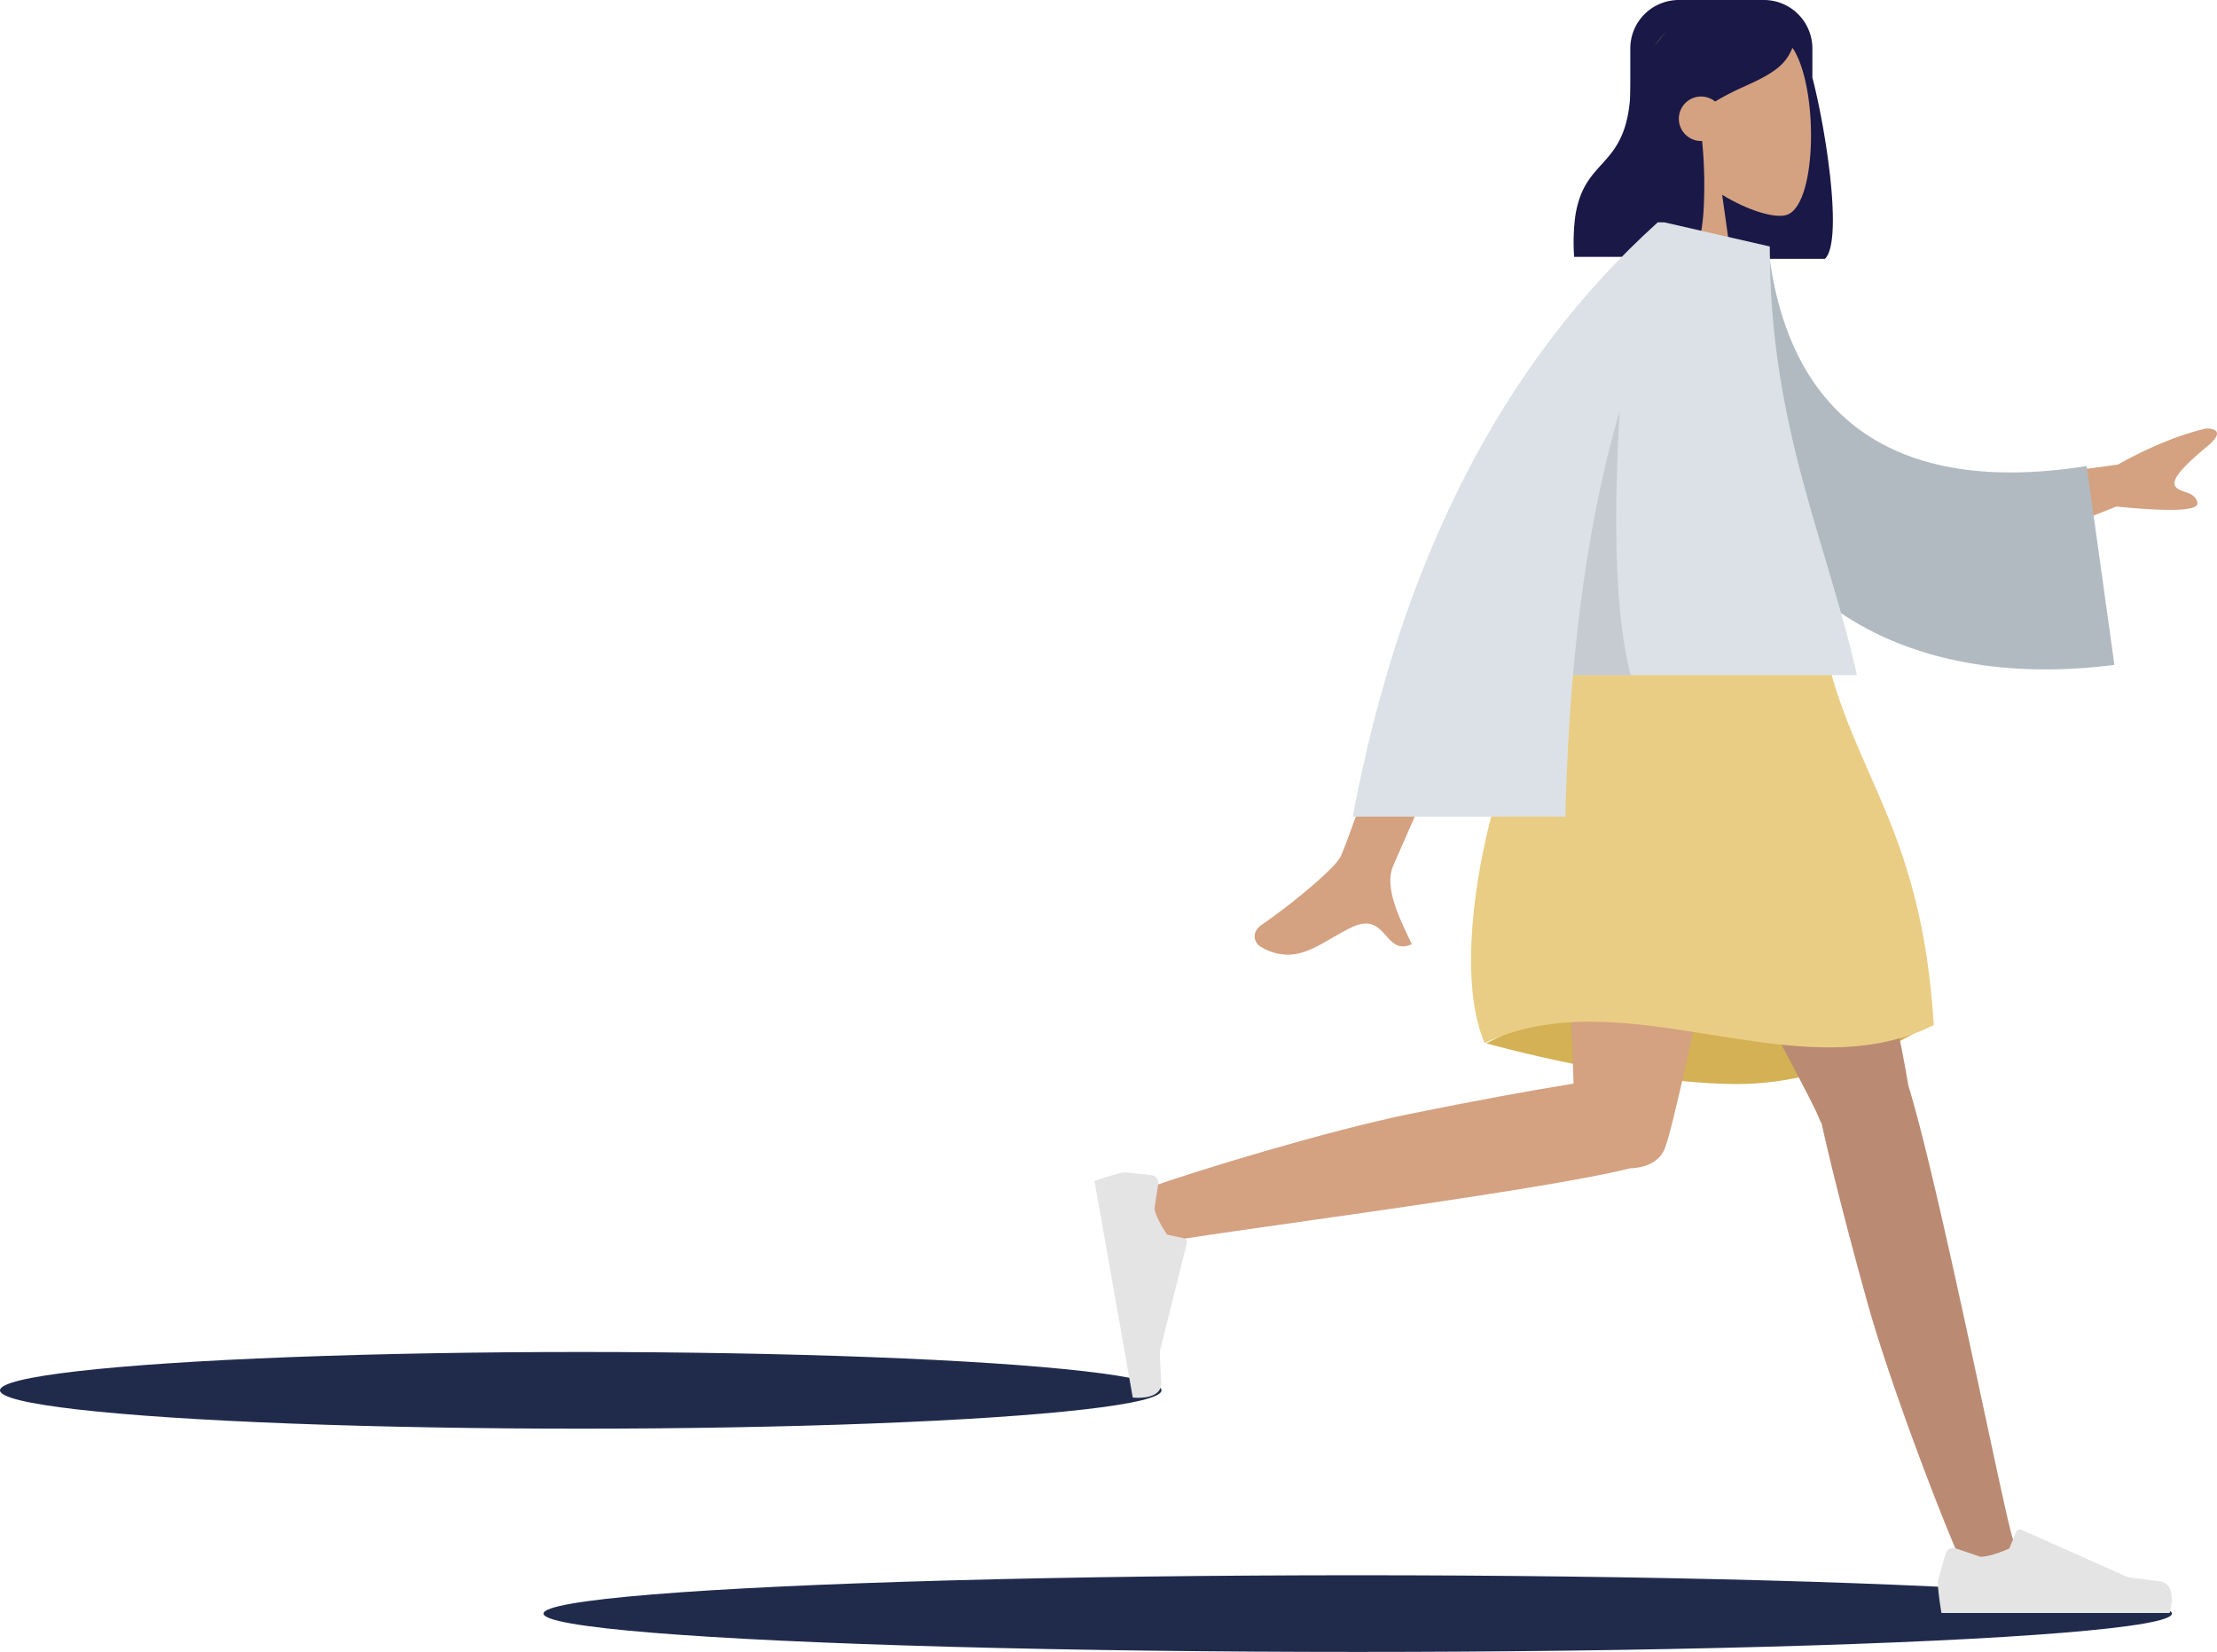 <svg xmlns="http://www.w3.org/2000/svg" width="983" height="732.5" viewBox="0 0 983 732.5"><g transform="translate(418 -1721.5)"><ellipse cx="257.5" cy="17" rx="257.5" ry="17" transform="translate(-418 2321)" fill="#202b4c"></ellipse><ellipse cx="361" cy="17" rx="361" ry="17" transform="translate(-177 2420)" fill="#202b4c"></ellipse><g transform="translate(67.033 1721.5)"><g transform="translate(212.71)"><path d="M34.3,114.766l0-.041H21.5A21.5,21.5,0,0,1,0,93.226V21.5A21.5,21.5,0,0,1,21.5,0H59.233a21.5,21.5,0,0,1,21.5,21.5V34.395c6.117,23.483,13.627,72.526,5.593,80.372Z" transform="translate(25.119)" fill="#191847"></path><g transform="translate(30.409 6.826)"><path d="M0,131,14.754,61.893C6.526,52.187.956,40.291,1.887,26.963,4.569-11.44,57.766-2.992,68.113,16.391S77.232,84.94,63.858,88.4c-5.334,1.382-16.7-2-28.259-9.007L42.858,131Z" transform="translate(-0.152 0.174)" fill="#d4a181"></path></g><path d="M52.241,112.1H.212A93.291,93.291,0,0,1,.505,95.84,44.681,44.681,0,0,1,3.12,84.774c2.349-6.035,5.817-9.857,9.172-13.553C18.7,64.158,25.33,56.855,25.33,33.885c.452-.441.9-.887,1.338-1.317,1.279-1.264,2.483-2.454,3.692-3.531L30.3,27.643a72.352,72.352,0,0,1,9.354-13.821,47.866,47.866,0,0,1,10.813-9.5A26.713,26.713,0,0,1,64.592,0c9.251,0,16.494,1.912,22.143,5.847,4.933,3.436,8.028,7.982,10.759,11.994l.013.019a21.051,21.051,0,0,1-8.2,11.353c-3.808,2.835-8.5,5-13.468,7.282a117.945,117.945,0,0,0-13.11,6.725,9.863,9.863,0,1,0-6.218,17.515c.149,0,.3,0,.449-.01a198.328,198.328,0,0,1,.6,31.51c-.525,7.206-1.875,16.5-5.321,19.869Z" transform="translate(0 1.793)" fill="#191847"></path></g><g transform="translate(0 279.105)"><path d="M0,28.261S64.557,46.3,111.4,46.3s87.012-27.784,87.012-27.784S135.233,0,94.353,0,0,28.261,0,28.261Z" transform="translate(173.975 155.28)" fill="#d3b154"></path><path d="M108.122,211.211a10.136,10.136,0,0,1-1.043-2.036C101.326,193.973,9.18,29.982,0,0H103.743c6.98,22.8,38.394,165.85,42.816,194.391,13.949,45.021,42.67,190.828,46.336,200.929,3.857,10.626-17.845,21.7-23.628,8.632-9.2-20.786-31.127-78.3-40.889-113.42C119.225,257.609,111.773,227.989,108.122,211.211Z" transform="translate(214.507 7.709)" fill="#ba8b72"></path><path d="M220.365,231.232C178.238,241.871,24.144,261.1,13.57,264.121c-10.878,3.1-20.416-19.3-6.97-24.153,21.394-7.722,80.346-25.564,116.088-32.845,28.749-5.856,54.983-10.635,72.6-13.433C193.791,144.256,186.97,25.622,191.441,0h91.793c-4.287,24.57-40.528,203.849-47.263,221.794-2.138,6.407-8.516,9.238-15.606,9.438Z" transform="translate(17.387 7.709)" fill="#d4a181"></path><g transform="matrix(0.174, 0.985, -0.985, 0.174, 35.164, 236.859)"><path d="M7.729,8.453A3.455,3.455,0,0,0,3.3,10.783L0,22.4c0,4.673,1.557,13.639,1.557,13.639H99s3.8-12.557-4.385-13.558-13.6-1.808-13.6-1.808L35.728.482a1.728,1.728,0,0,0-2.3.919L30.516,8.463S22.94,12,18.2,12Z" transform="translate(0 -0.332)" fill="#e4e4e4"></path></g><g transform="translate(374.177 399.088)"><path d="M8.026,8.759a3.589,3.589,0,0,0-4.6,2.417L0,23.23c0,4.849,1.617,14.151,1.617,14.151H102.8s3.944-13.029-4.554-14.068-14.119-1.876-14.119-1.876L37.1.488a1.8,1.8,0,0,0-2.389.954L31.689,8.769S23.822,12.437,18.9,12.437Z" transform="translate(0 -0.332)" fill="#e4e4e4"></path></g><path d="M41.908,8.247s60.675-17.345,114.82,0C169.286,65.5,199.8,88.22,205.167,176c-61,30.284-136.348-21.6-199.14,7.935C-11.913,142.621,13.2,43.138,41.908,8.247Z" transform="translate(167.216 -0.538)" fill="#e9cd84"></path></g><g transform="translate(71.274 98.592)"><path d="M2.2,229.442c-2-1.234-4.195-5.879,1.1-9.509,13.2-9.044,32.224-24.873,34.794-30.082C43.355,179.193,89.356,42.036,89.356,42.036l39.286.148S64.026,187.474,61.258,194.327c-4.151,10.279,4.634,25.934,8.39,34.348-5.921,2.647-8.672-.732-11.684-4.111-3.21-3.6-6.719-7.207-14.682-3.5-10.191,4.737-18.617,12.257-28.66,12.256A23.318,23.318,0,0,1,2.2,229.442ZM311.873,25.654,382.708,16Q403.963,4.188,421.814.005c3.349-.1,8.677,1.12.739,7.731s-15.99,13.925-14.575,17.453,8.8,2.215,10.019,7.642q1.223,5.426-35.939,1.763L324.582,57.364Z" transform="translate(0 91.422)" fill="#d4a181"></path><path d="M0,.641,30.82,0c13.515,67.558,58.39,107.051,149.147,84.412l19.913,86.78c-85.047,18.633-163.5-9.177-187.107-100.99C6.66,46.435,1.3,21.613,0,.641Z" transform="matrix(0.996, 0.087, -0.087, 0.996, 197.019, 8.324)" fill="#b1bac0"></path><path d="M0,263.51Q32.033,93.208,135.225,0h3.052l.024.029,46.605,10.665c0,80.092,25.534,131.191,38.63,190.076H97.672c-1.773,20.346-2.862,41.263-3.429,62.741Z" transform="translate(43.486)" fill="#dbe1e6"></path><path d="M25.581,117.236H0C3.842,73.142,10.617,34.795,20.711,0c-1.381,23.225-1.848,44.216-1.386,62.391.589,23.135,2.693,41.587,6.255,54.844Z" transform="translate(141.158 83.533)" fill="#c5cbd0"></path></g></g></g></svg>